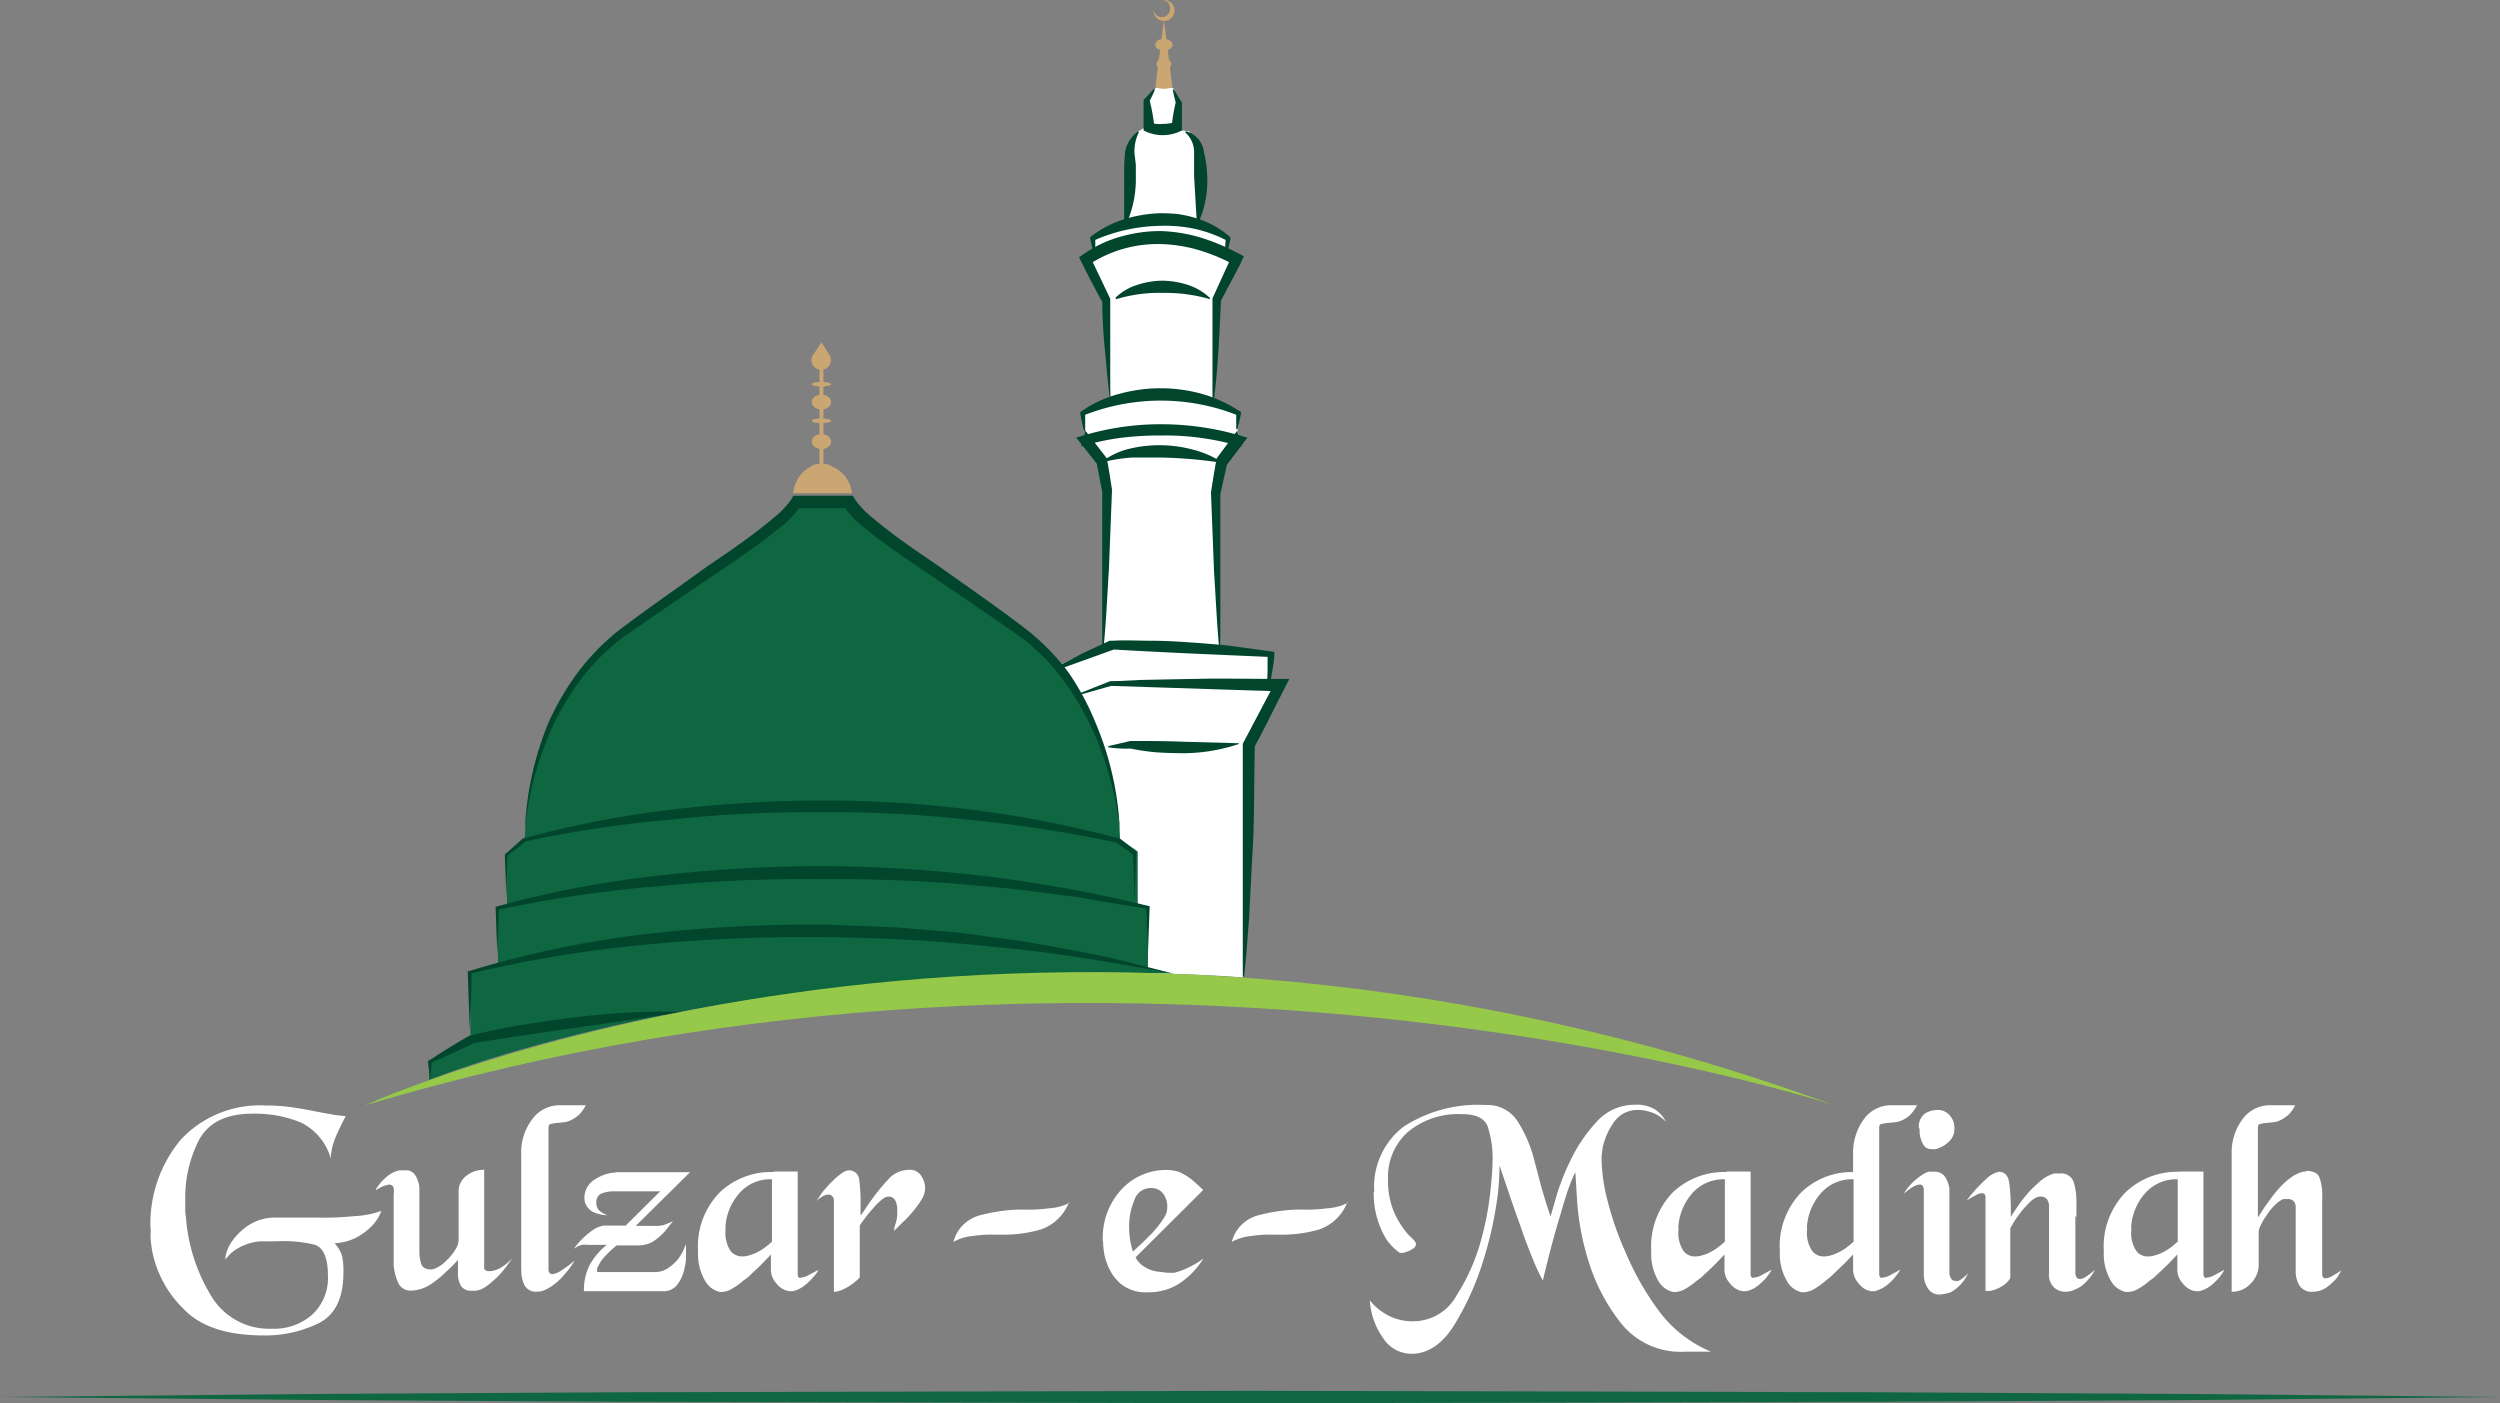 <svg xmlns="http://www.w3.org/2000/svg" viewBox="0 0 190.52 106.94"><rect x="0" y="0" width="190.52" height="106.94" fill="#808080" stroke="none"/><defs><style>.cls-1{fill:#fff;}.cls-2{fill:#01452d;}.cls-3{fill:#c9a672;}.cls-4{fill:#0f6742;}.cls-5{fill:none;stroke:#c9a672;stroke-miterlimit:10;stroke-width:0.3px;}.cls-6{fill:#96c949;}</style></defs><title>Asset 2</title><g id="Layer_2" data-name="Layer 2"><g id="Layer_1-2" data-name="Layer 1"><path class="cls-1" d="M94.73,74.49l.21-6.06.19-8.9.19-2.85,2.28-4.46H96.52l.24-2.41L93,49.35l-.09-2.88-.12-9.1.48-2.6,1.15-1.13-.21-.29.31-1.71-.68-.39-1.38-.54.15-1.82V23l1.61-3.26-1-.46.24-1L91.19,17l.49-3.4-.34-2.5L90.62,10,90,9.94V8.1L89.49,7V6.82l-.11-.13h-1.3L88,6.82l-.44.83v1L87.2,9.74l-.46.28-.6,1.12L85.94,16l-.07.93-2.62,1.18.16,1.13-.51.89,1.16,2.34L84.34,26l.31,4.4-2.11,1.13.13,1.2.16.32.28,1.11L84,35.53l.31,2.34v3.66l-.21,7.59-3.51,1.63L82.13,53l1.52,2.94.95,2.94.56,5.06,1.53,1V69l.79.17v5S91.89,74.24,94.73,74.49Z"></path><path class="cls-2" d="M88,6.84c-.14.39-.33.73-.5,1.09l.11-.28A13.36,13.36,0,0,1,88,10l-.39-.68c.1,0,.31.1.48.12a2.44,2.44,0,0,0,.54,0,3.07,3.07,0,0,0,1.08-.19l-.44.7a13.15,13.15,0,0,1,.33-2.15l.06.22a12.33,12.33,0,0,1-.29-1.2l.09,0,.61,1h0V9.94h0a3.14,3.14,0,0,1-2.92,0h0V7.62h0l.78-.84Z"></path><path class="cls-2" d="M86.79,10.09a3.17,3.17,0,0,0-.33,1.63l.1.83v.94a8.34,8.34,0,0,1-.8,3.74h-.09V13.48a17.06,17.06,0,0,1,.07-1.89,2.45,2.45,0,0,1,1-1.58Z"></path><path class="cls-2" d="M90.38,10a1.87,1.87,0,0,1,1.37,1.59A9.05,9.05,0,0,1,92,13.4a7.87,7.87,0,0,1-.7,3.64h-.09L91,13.44v-1.8a2,2,0,0,0-.68-1.55Z"></path><path class="cls-2" d="M83.41,19.47a10.56,10.56,0,0,1-.32-1.26v-.15l.24-.18a8.23,8.23,0,0,1,2.43-1.2,10.21,10.21,0,0,1,2.69-.43,12.57,12.57,0,0,1,1.37.07,10.17,10.17,0,0,1,1.35.31,7.07,7.07,0,0,1,2.4,1.29l.2.17v.12c-.08.35-.16.71-.28,1.07H93.4v-1a10.24,10.24,0,0,0-2.4-.85,10.73,10.73,0,0,0-2.53-.22,13,13,0,0,0-5,1.07v1.21Z"></path><path class="cls-2" d="M84.61,30.55c-.19-1.3-.28-2.6-.41-3.9S84,24,84,22.75V23c-.52-.92-1-1.86-1.48-2.82l-.29-.58.52-.35A9.17,9.17,0,0,1,85.53,18a10.89,10.89,0,0,1,3-.39,12,12,0,0,1,2.92.48,15.49,15.49,0,0,1,2.7,1.11l.64.32-.3.66c-.49.95-1,1.89-1.49,2.82l.06-.27c-.07,1.3-.12,2.6-.2,3.91s-.19,2.6-.36,3.9h-.1V22.74h0l1.31-2.87V20a14,14,0,0,0-2.56-1,11.23,11.23,0,0,0-2.7-.4A9.57,9.57,0,0,0,83.24,20v-.1l1.37,2.87h0v7.81Z"></path><path class="cls-2" d="M85,22.7a4.08,4.08,0,0,1,1.7-1,6.21,6.21,0,0,1,1.91-.31,6.54,6.54,0,0,1,1.91.32,4.46,4.46,0,0,1,1.69,1v.09a12.3,12.3,0,0,0-3.57-.48,11.42,11.42,0,0,0-3.58.48Z"></path><path class="cls-2" d="M82.62,32.85c-.13-.43-.2-.86-.29-1.29v-.15l.22-.16A9.07,9.07,0,0,1,85.36,30a11.74,11.74,0,0,1,6.17,0,10,10,0,0,1,2.81,1.26l.23.14v.15a11.48,11.48,0,0,1-.27,1.16h-.09V31.61a15.5,15.5,0,0,0-2.83-.81,15.91,15.91,0,0,0-8.68.81v1.24Z"></path><path class="cls-2" d="M92.92,49.51c-.19-2-.27-4-.4-5.94l-.23-5.93v-.13c.12-.77.24-1.54.38-2.31V35l.11-.15,1.48-2,.38,1.2a20,20,0,0,0-3-.66,19.16,19.16,0,0,0-3.12-.2,23.37,23.37,0,0,0-3.13.18,18,18,0,0,0-3,.66l.34-1.19,1.55,2,.11.14v.17c.13.71.24,1.43.35,2.15v.13l-.23,5.92c-.13,2-.21,4-.4,5.92H84V37.47h0l-.42-2.14h0l-1.58-2v0h.1a20.68,20.68,0,0,1,6.44-1,21.59,21.59,0,0,1,6.43,1h.11l-.07.09-1.51,2h0L93,37.65h0V49.51Z"></path><path class="cls-2" d="M80.54,51.15l-.06-.32h0l.08,0c.32-.21.66-.36,1-.54l1-.53,2-.93h.2c1-.06,2,0,3,0s2,.06,3,.13,2,.15,2.94.25l2.93.4.48.07V50a10,10,0,0,1-.19,1.32c-.06.44-.13.88-.23,1.32H96.6V50l.06.06c-3.93-.17-7.85-.33-11.78-.56h0L80.72,51h0v.32Z"></path><path class="cls-2" d="M82.09,52.91c.83-.34,1.67-.66,2.52-1h.08c1,0,2-.11,3.08-.11l3.07-.06c2-.06,4.1,0,6.15,0h1.27l-.59,1.15c-.72,1.39-1.38,2.8-2.14,4.16l.1-.39c-.08,2.94,0,5.89-.21,8.83L95.19,70c-.13,1.47-.21,3-.38,4.42h-.1V56.68l2.18-4.13.07.12-12.28-.4h0L82.11,53Z"></path><path class="cls-2" d="M84,35.17a5.6,5.6,0,0,1,2.19-1,9.83,9.83,0,0,1,4.66.08,7.55,7.55,0,0,1,2.19.92v.09a34,34,0,0,0-4.51-.39H86.26a12.94,12.94,0,0,0-2.23.35Z"></path><path class="cls-2" d="M94.4,56.7a13.34,13.34,0,0,1-4.15.7q-1,0-2.07-.06a17.94,17.94,0,0,1-2.06-.3h.13a6.61,6.61,0,0,1-.89,0,6.86,6.86,0,0,1-.9-.09v-.09l1.68-.39h0c1.38,0,2.76,0,4.14.06l4.13.11Z"></path><path class="cls-3" d="M89.26,4.87a.37.37,0,0,0-.18-.31L89,3.8c.22-.07.37-.22.37-.39a.48.48,0,0,0-.48-.4l-.19-1.5L88.51,3a.45.45,0,0,0-.47.41c0,.2.15.32.37.39l-.1.76a.38.38,0,0,0-.17.31.39.39,0,0,0,.1.25l-.19,1.52a1.72,1.72,0,0,0,1.3,0l-.2-1.52A.36.36,0,0,0,89.26,4.87Z"></path><path class="cls-3" d="M88.7,0h-.08a.63.63,0,0,1,.55.63.63.63,0,0,1-1.26.08h0V.8a.8.8,0,1,0,.8-.8Z"></path><polygon class="cls-4" points="0 106.46 23.82 106.23 47.63 106.1 95.26 105.99 142.89 106.1 166.7 106.23 190.52 106.46 166.7 106.7 142.89 106.83 95.26 106.94 47.63 106.83 23.82 106.69 0 106.46"></polygon><path class="cls-4" d="M32.71,82.31s21.66-9,56.68-8.12l-1.91-.44V69.18L86.69,69V64.88l-1.34-.94s.06-8.85-6.1-14.59l-4.78-3.56L69.3,42.21l-3.41-2.58-1.23-1.36h-4l-2.57,2.45-4,2.82-3.6,2.53-4.93,3.81-2.1,2.68A22.12,22.12,0,0,0,40,63.8l-1.36,1.32V69l-.69.18v4.32l-2.1.56v5.09l-3.09,1.69Z"></path><path class="cls-2" d="M52,77.1c-1.34.23-2.68.43-4,.63l-4,.58c-2.66.38-5.33.76-8,1.2h.09c-1.08.53-2.17,1-3.27,1.5l.07-.12a11.47,11.47,0,0,1-.14,1.46c0-.49-.1-1-.13-1.46v-.07h.08q1.52-1,3.06-1.89h.06c1.32-.34,2.65-.61,4-.83s2.68-.41,4-.57A57.35,57.35,0,0,1,52,77.1Z"></path><path class="cls-2" d="M89.39,74.19c-4.44-.8-8.87-1.6-13.35-2a128.71,128.71,0,0,0-13.45-.77A123.47,123.47,0,0,0,49.13,72a94.71,94.71,0,0,0-13.29,2.2l.1-.14c0,1.45-.08,2.9-.14,4.35q-.09-2.17-.15-4.35V74h.11A76.62,76.62,0,0,1,49,71.21a107.65,107.65,0,0,1,13.55-.74c1.13,0,2.26.07,3.4.11s2.26.07,3.38.18l3.39.28c1.12.11,2.24.3,3.36.44,2.25.27,4.47.72,6.69,1.13S87.2,73.65,89.39,74.19Z"></path><path class="cls-2" d="M37.9,72.79l-.13-3.61v-.1h.1a79,79,0,0,1,12.3-2.35A111.22,111.22,0,0,1,62.68,66a113.69,113.69,0,0,1,12.51.78,107.18,107.18,0,0,1,12.32,2.26h.1v.1l-.13,3.61-.12-3.61.1.12-3.09-.5c-1-.16-2-.38-3.07-.49-2.06-.27-4.12-.57-6.19-.72A117.24,117.24,0,0,0,62.68,67a114.63,114.63,0,0,0-12.43.53,96.53,96.53,0,0,0-12.32,1.81l.1-.12Z"></path><path class="cls-2" d="M38.59,68.43l-.12-3.31h0l1.35-1.2h0a76.1,76.1,0,0,1,11.29-2.21A100.25,100.25,0,0,1,62.6,61a91.94,91.94,0,0,1,11.49.71,84.84,84.84,0,0,1,11.28,2.21h0l1.22,1h0V65l-.13,3.55L86.34,65l0,.1-1.28-.88h.06a102.64,102.64,0,0,0-11.29-1.75,94.31,94.31,0,0,0-11.4-.57,98.68,98.68,0,0,0-11.4.57A90.35,90.35,0,0,0,40,64.13h.06l-1.39,1.08v-.09Z"></path><path class="cls-2" d="M40,63.29A23.82,23.82,0,0,1,41.83,55,20.65,20.65,0,0,1,44,51.29a17.78,17.78,0,0,1,3-3.13c2.26-1.73,4.6-3.32,6.9-5,1.18-.8,2.34-1.58,3.46-2.43.56-.42,1.11-.85,1.64-1.3a6.6,6.6,0,0,0,1.31-1.38l.15-.27H65l.15.27a6.6,6.6,0,0,0,1.31,1.38c.53.45,1.08.88,1.64,1.3,1.12.85,2.28,1.62,3.46,2.43,2.31,1.65,4.64,3.23,6.9,5a17.78,17.78,0,0,1,3,3.13,20.15,20.15,0,0,1,2,3.72,23.56,23.56,0,0,1,1.88,8.27,25,25,0,0,0-2.28-8.08,21.3,21.3,0,0,0-2.18-3.57A16.64,16.64,0,0,0,78,48.71c-2.28-1.62-4.64-3.2-7-4.82-1.16-.78-2.36-1.57-3.5-2.42-.58-.42-1.15-.85-1.7-1.31a6.68,6.68,0,0,1-1.57-1.7l.42.27h-4l.42-.27a6.48,6.48,0,0,1-1.57,1.69c-.55.47-1.12.9-1.7,1.32-1.14.85-2.34,1.64-3.5,2.42-2.35,1.62-4.73,3.19-7,4.82a16.25,16.25,0,0,0-2.93,2.93,21.21,21.21,0,0,0-2.18,3.56A24.8,24.8,0,0,0,40,63.29Z"></path><ellipse class="cls-3" cx="62.6" cy="30.64" rx="0.74" ry="0.57"></ellipse><ellipse class="cls-3" cx="62.6" cy="33.65" rx="0.74" ry="0.57"></ellipse><ellipse class="cls-3" cx="62.6" cy="29.28" rx="0.74" ry="0.18"></ellipse><ellipse class="cls-3" cx="62.6" cy="32.07" rx="0.74" ry="0.18"></ellipse><ellipse class="cls-3" cx="62.6" cy="35.53" rx="0.75" ry="0.18"></ellipse><path class="cls-3" d="M63.28,27.16h0a.42.42,0,0,0-.09-.14l-.58-.93L62,27l-.09.14h0a.78.78,0,0,0-.07.3.74.74,0,1,0,1.48,0h0A.92.92,0,0,0,63.28,27.16Z"></path><path class="cls-3" d="M60.45,37.59h4.47a2.46,2.46,0,0,0-1.57-2.06h-1.5A2.5,2.5,0,0,0,60.45,37.59Z"></path><line class="cls-5" x1="62.6" y1="27.78" x2="62.6" y2="35.72"></line><path class="cls-6" d="M27.81,84.24s49.67-22.85,112,0C139.77,84.2,86.31,66.7,27.81,84.24Z"></path><path class="cls-1" d="M11.47,93.69a10,10,0,0,1,2.3-6.83,8.24,8.24,0,0,1,6.52-2.61,12.39,12.39,0,0,1,1.92.13c.59.08,1.15.18,1.69.29l.67.13.64.11a5.62,5.62,0,0,0,.57.09l.56.06c-.28.56-.5,1-.64,1.31a6.72,6.72,0,0,0-.32.85,2.22,2.22,0,0,0-.09.37,2.08,2.08,0,0,1-.08.39.43.43,0,0,1,0,.16.43.43,0,0,1,0,.16,4.36,4.36,0,0,0-2.29-2.76,9.23,9.23,0,0,0-3.67-.67q-3,0-4.08,2a9.52,9.52,0,0,0-1.05,4.47v.74a3.12,3.12,0,0,0,.05.68A13.37,13.37,0,0,0,16,98.6a5.15,5.15,0,0,0,4.72,2.66,4.39,4.39,0,0,0,3.08-1.08,3.8,3.8,0,0,0,1.19-3c0-1.33-.35-2.1-1-2.32A10.11,10.11,0,0,0,21,94.6H19.85a3.94,3.94,0,0,0-1.13.25,4.23,4.23,0,0,0-.82.42,3.08,3.08,0,0,0-.72.72,1.84,1.84,0,0,1,.09-.57,3.07,3.07,0,0,1,.29-.64,4.69,4.69,0,0,1,1.33-1.37,3.64,3.64,0,0,1,2.1-.62h3.17A23.16,23.16,0,0,0,27,92.68a6.91,6.91,0,0,0,2.06-.4,3.22,3.22,0,0,1-.23.5,3.82,3.82,0,0,1-.49.65,5.07,5.07,0,0,1-1.11.84,3.86,3.86,0,0,1-1.73.47l.12.15.11.15a2.05,2.05,0,0,1,.35.73A5.33,5.33,0,0,1,26.17,97c0,1.92-.62,3.2-1.87,3.83a9.2,9.2,0,0,1-4.22.94c-2.77,0-4.8-.67-6.07-2a8.44,8.44,0,0,1-2.39-4.31c-.06-.32-.1-.63-.13-.94s0-.61,0-.91Z"></path><path class="cls-1" d="M28.63,90.66a3.93,3.93,0,0,1,.86-1,2.2,2.2,0,0,1,.94-.47h.47a.8.8,0,0,1,.65.25,1.45,1.45,0,0,1,.3.56,1.66,1.66,0,0,1,.11.49v4.93a2.91,2.91,0,0,0,.15.92c.1.27.35.4.74.4a1,1,0,0,0,.41-.12,2.69,2.69,0,0,0,.46-.28,5.29,5.29,0,0,0,.54-.52,3.62,3.62,0,0,0,.44-.59,1.76,1.76,0,0,0,.19-.39,1.15,1.15,0,0,0,.06-.37V90.75a1.45,1.45,0,0,1,.56-1.12,2.12,2.12,0,0,1,1.39-.48V96.7h0l.09.1.16.07h.24a1.79,1.79,0,0,0,.67-.2,4,4,0,0,0,1-.8l-.36.5c-.19.26-.39.5-.6.74s-.46.45-.72.67a3.23,3.23,0,0,1-.76.5l-.33.08a1.61,1.61,0,0,1-.31,0,.91.91,0,0,1-.84-.35,1.75,1.75,0,0,1-.24-1V96a5.14,5.14,0,0,1-.38.42,6.14,6.14,0,0,1-.45.43,8.24,8.24,0,0,1-1.21,1,3,3,0,0,1-1.37.5h-.15a1,1,0,0,1-1-.6A4.21,4.21,0,0,1,30,96.41V91.06a2,2,0,0,0,0-.55.35.35,0,0,0-.38-.23,2.36,2.36,0,0,0-.38.1,2.94,2.94,0,0,0-.55.3Z"></path><path class="cls-1" d="M39.72,96.7V87.88a4.14,4.14,0,0,1,.82-2.56,2.58,2.58,0,0,1,2.2-1.09h1.9a3,3,0,0,1-.45.66,2.28,2.28,0,0,1-.5.38,1.75,1.75,0,0,1-.67.25l-.58.06a2.43,2.43,0,0,0-.47.08c-.11,0-.17.13-.17.29V96.7a.48.48,0,0,0,.08.31.27.27,0,0,0,.22.09,1.57,1.57,0,0,0,.69-.29,7.25,7.25,0,0,0,1-.75,5.39,5.39,0,0,1-.72,1,4.61,4.61,0,0,1-.87.84,3.22,3.22,0,0,1-.64.39,1.35,1.35,0,0,1-.59.14A1,1,0,0,1,40,98a2.53,2.53,0,0,1-.27-1.27Z"></path><path class="cls-1" d="M44.54,91.42A1.64,1.64,0,0,1,45.16,90a3.4,3.4,0,0,1,1.39-.61l.54-.06h5.5l-4.14,4.09h1.42a2.12,2.12,0,0,0,.79-.09c.21-.08.43-.17.63-.27l-.3.37-.27.35a4.56,4.56,0,0,1-.93.82,2.18,2.18,0,0,1-1.17.31H47a7.26,7.26,0,0,0-.77.7,3.8,3.8,0,0,0-.33.37,2.57,2.57,0,0,0-.26.41,1.08,1.08,0,0,0-.13.29,1.13,1.13,0,0,0,0,.26h4.41A1.76,1.76,0,0,0,51,96.58a3.25,3.25,0,0,0,.75-.73,3.63,3.63,0,0,0,.36-.64c.09-.21.14-.34.17-.4a.29.29,0,0,0,0,.13v.94a3.67,3.67,0,0,1-.11.74,3,3,0,0,1-.51,1.22,1.3,1.3,0,0,1-1.16.56h-6a4.21,4.21,0,0,1,.44-2,5.17,5.17,0,0,1,1.3-1.53H44.79a1.3,1.3,0,0,0-.44,0A1.06,1.06,0,0,0,44,95l-.26.16a6.43,6.43,0,0,1,.81-.92,6.55,6.55,0,0,1,.66-.52,2.09,2.09,0,0,1,.79-.32h1.68l2.63-2.61H46.7a2.4,2.4,0,0,0-.92.19.71.71,0,0,0-.33.68.74.74,0,0,0,.2.57,1.41,1.41,0,0,0,.46.3l.15.08.17,0h.12a2.86,2.86,0,0,1-1.38-.26,1.3,1.3,0,0,1-.55-.61.64.64,0,0,1-.06-.38Z"></path><path class="cls-1" d="M58.94,89.28h1.85v7.85a.32.32,0,0,0,.09.23.19.19,0,0,0,.18,0,1.37,1.37,0,0,0,.55-.18l.77-.41-.15.26L62,97.3a4.47,4.47,0,0,1-.62.61,2.39,2.39,0,0,1-.74.43l-.24.06h-.23a1.31,1.31,0,0,1-.27-.06,1.77,1.77,0,0,1-.41-.21,2.51,2.51,0,0,1-.51-.57,1.55,1.55,0,0,1-.23-.86V95.6c-.11.13-.3.32-.55.58s-.54.54-.85.82c-.11.11-.22.22-.34.32a2.42,2.42,0,0,1-.36.27,5.43,5.43,0,0,1-.88.63,1.66,1.66,0,0,1-.75.24h-.14a1.73,1.73,0,0,1-1.16-.88,4,4,0,0,1-.52-2.2,5.86,5.86,0,0,1,1.65-4.51A5.67,5.67,0,0,1,59,89.32ZM56.29,91a4.22,4.22,0,0,0-1,2.41v.34a2.5,2.5,0,0,0,.37,1.56,1.1,1.1,0,0,0,.92.44,1.65,1.65,0,0,0,.54-.09,3.28,3.28,0,0,0,.59-.23,3.5,3.5,0,0,0,.58-.36,5.85,5.85,0,0,0,.54-.45V89.87A3.11,3.11,0,0,0,56.29,91Z"></path><path class="cls-1" d="M62.16,91.61a3.71,3.71,0,0,0,.28-.41,4.54,4.54,0,0,1,.36-.5l.33-.37c.11-.12.23-.24.35-.35a4.58,4.58,0,0,1,.67-.57,1.1,1.1,0,0,1,.52-.22.77.77,0,0,1,.81.73v0a13.43,13.43,0,0,1,.1,2.1v.61c.13-.17.26-.35.39-.55s.27-.4.41-.59a15.6,15.6,0,0,1,1.31-1.61,2.13,2.13,0,0,1,1.58-.73,1,1,0,0,1,.92.44,1.63,1.63,0,0,1,.31,1,1.59,1.59,0,0,1-.28.84,6.76,6.76,0,0,1-.67.92c-.12.15-.25.29-.38.43s-.27.27-.41.4l-.34.34-.32.32a.47.47,0,0,0,.05-.1v-.11a2.19,2.19,0,0,1,.13-.46,5.12,5.12,0,0,0,.1-.54.67.67,0,0,1,0-.2v-.2a1.59,1.59,0,0,0-.15-.74.57.57,0,0,0-.55-.3.74.74,0,0,0-.42.19,4.41,4.41,0,0,0-.51.46c-.07.08-.14.15-.2.23l-.2.22c-.23.27-.51.64-.83,1.1v3.95a1.19,1.19,0,0,1-.19.2,4.66,4.66,0,0,1-.49.39,4.42,4.42,0,0,1-.6.34,2.36,2.36,0,0,1-.69.19v-7a.43.43,0,0,0-.11-.28.37.37,0,0,0-.32-.14.85.85,0,0,0-.44.14,2.17,2.17,0,0,0-.55.45Z"></path><path class="cls-1" d="M81.47,91.61a3.55,3.55,0,0,1-2.1,2.07,10,10,0,0,1-2.72.41h-.78a9.48,9.48,0,0,0-1.71.1,3.74,3.74,0,0,0-1.5.45,2.82,2.82,0,0,1,1.93-2,13.28,13.28,0,0,1,3-.46h.53a11.05,11.05,0,0,0,1.84-.1,3.92,3.92,0,0,0,1.54-.41Z"></path><path class="cls-1" d="M84.05,94.62a5.38,5.38,0,0,1,1.44-4,4.61,4.61,0,0,1,3.36-1.46,3.26,3.26,0,0,1,.7.07,2,2,0,0,1,.61.23,3.73,3.73,0,0,1,.7.47c.24.2.52.45.83.76l-5.15,5.13a1.82,1.82,0,0,0,.59.67,2.85,2.85,0,0,0,.68.33,3.22,3.22,0,0,0,.62.11L89,97h.48a5.73,5.73,0,0,0,.7-.23c.22-.09.43-.19.64-.3a6.33,6.33,0,0,0,.89-.56,6.2,6.2,0,0,1-1.86,1.92,4.29,4.29,0,0,1-2.34.65,3,3,0,0,1-2.18-.71,3.71,3.71,0,0,1-1-1.58,3.24,3.24,0,0,1-.2-.8,4.17,4.17,0,0,1-.06-.71Zm2.4-3.16a4.9,4.9,0,0,0-.4,2,6.73,6.73,0,0,0,.07,1,5.86,5.86,0,0,0,.22.92l.52-.49c.24-.21.48-.45.74-.72a3.34,3.34,0,0,0,.32-.33c.1-.11.2-.23.29-.35a6.61,6.61,0,0,0,.53-.74,1.31,1.31,0,0,0,.21-.64,1.71,1.71,0,0,0,0-.32,1.61,1.61,0,0,0-.08-.38,1.4,1.4,0,0,0-.38-.61,1.18,1.18,0,0,0-.83-.26A1.28,1.28,0,0,0,86.45,91.46Z"></path><path class="cls-1" d="M102.68,91.61a3.55,3.55,0,0,1-2.1,2.07,10,10,0,0,1-2.72.41h-.78a9.48,9.48,0,0,0-1.71.1,3.9,3.9,0,0,0-1.5.45,2.82,2.82,0,0,1,1.93-2,13.28,13.28,0,0,1,3-.46h.53a11.05,11.05,0,0,0,1.84-.1,3.92,3.92,0,0,0,1.54-.41Z"></path><path class="cls-1" d="M104.73,90.85a5.76,5.76,0,0,1,2.25-5,10.48,10.48,0,0,1,6.26-1.64,2.72,2.72,0,0,1,2.4,1.22,9.81,9.81,0,0,1,1.23,2.79c.27,1,.48,1.83.65,2.44a1.72,1.72,0,0,1,.07.21.83.83,0,0,0,.06.21c.09.31.17.61.27.89s.17.53.24.72c.09-.26.24-.8.47-1.6a17.52,17.52,0,0,1,1-2.55,11.91,11.91,0,0,1,2-3,3.88,3.88,0,0,1,3-1.35,2.65,2.65,0,0,1,1.53.38,2.47,2.47,0,0,1,.8.93,2.63,2.63,0,0,0-.9-.65,3.51,3.51,0,0,0-1-.26h-.23a2.16,2.16,0,0,0-1.81.89,5.3,5.3,0,0,0-.89,2,5,5,0,0,1-.07.54,4.51,4.51,0,0,0,0,.52,13.28,13.28,0,0,0,.46,3,23,23,0,0,0,1.38,3.94,21.45,21.45,0,0,0,2.6,4.53,9.44,9.44,0,0,0,3.9,3h-2a5.79,5.79,0,0,1-4.84-2.14,14.29,14.29,0,0,1-2.48-4.69,19.83,19.83,0,0,1-.89-4.64c-.09-1.42-.13-2.15-.13-2.21a6.92,6.92,0,0,0-.39.88q-.21.53-.39,1.14c-.1.31-.2.62-.3,1l-.3,1c-.25.87-.48,1.71-.68,2.51s-.34,1.37-.42,1.73a13.94,13.94,0,0,1-.65-1.35c-.23-.56-.47-1.16-.71-1.81-.07-.19-.14-.38-.21-.59l-.21-.6c-.33-.9-.63-1.77-.9-2.59l-.63-1.84v.34A18.72,18.72,0,0,1,114,92a28,28,0,0,1-.86,3.73,21.71,21.71,0,0,1-2.23,5.11c-.94,1.56-2.06,2.33-3.36,2.33a2.57,2.57,0,0,1-2.16-1.22,5.54,5.54,0,0,1-1-2.85,4.42,4.42,0,0,0,1.35,1.12,4,4,0,0,0,2,.47,3.76,3.76,0,0,0,3.28-2,15.14,15.14,0,0,0,1.87-4.26,22.86,22.86,0,0,0,.67-3.47c.12-1.09.18-1.88.18-2.34a7.68,7.68,0,0,0-.38-2.81c-.26-.6-.89-.9-1.91-.9a6,6,0,0,0-4.14,1.34,4.57,4.57,0,0,0-1.53,3.62,6.15,6.15,0,0,0,.33,2.17,5.88,5.88,0,0,0,.74,1.43,4.32,4.32,0,0,0,.73.87c.22.2.33.36.33.47a.42.42,0,0,1-.22.34,1.53,1.53,0,0,1-.46.23,1.12,1.12,0,0,1-.31.1h-.24a4,4,0,0,1-1-1A6.39,6.39,0,0,1,105,93a6.63,6.63,0,0,1-.31-2.17Z"></path><path class="cls-1" d="M131.57,89.28h1.84v7.85a.37.37,0,0,0,.1.23.19.19,0,0,0,.18,0,1.37,1.37,0,0,0,.55-.18l.76-.41a1.35,1.35,0,0,1-.15.26l-.19.27a4.4,4.4,0,0,1-.61.61,2.39,2.39,0,0,1-.74.43l-.25.06h-.22a1.27,1.27,0,0,1-.28-.06,1.53,1.53,0,0,1-.4-.21,2.51,2.51,0,0,1-.51-.57,1.55,1.55,0,0,1-.23-.86V95.6l-.55.58c-.26.26-.54.54-.85.82l-.34.32a2.42,2.42,0,0,1-.36.27,5.43,5.43,0,0,1-.88.63,1.7,1.7,0,0,1-.76.24h-.17a1.74,1.74,0,0,1-1.15-.88,4,4,0,0,1-.52-2.2,5.92,5.92,0,0,1,1.64-4.51,5.68,5.68,0,0,1,4.09-1.55ZM128.91,91a4.29,4.29,0,0,0-1,2.41.49.49,0,0,0,0,.17v.17a2.5,2.5,0,0,0,.37,1.56,1.07,1.07,0,0,0,.92.44,1.65,1.65,0,0,0,.54-.09,2.42,2.42,0,0,0,.58-.23,3.58,3.58,0,0,0,.59-.36,5.85,5.85,0,0,0,.54-.45V89.87A3.17,3.17,0,0,0,128.91,91Z"></path><path class="cls-1" d="M143.21,85.9V97.13a.37.37,0,0,0,.1.23.19.19,0,0,0,.18,0,1.37,1.37,0,0,0,.55-.18l.76-.41c0,.08-.09.16-.14.24a1.88,1.88,0,0,1-.18.24,3.76,3.76,0,0,1-.62.64,2.49,2.49,0,0,1-.76.43.68.68,0,0,1-.24.08h-.22a1.27,1.27,0,0,1-.28-.06,1.53,1.53,0,0,1-.4-.21,2.56,2.56,0,0,1-.51-.58,1.56,1.56,0,0,1-.23-.87V95.6l-.55.58-.87.84-.32.3-.36.29a5.43,5.43,0,0,1-.88.63,1.7,1.7,0,0,1-.76.24h-.17a1.71,1.71,0,0,1-1.15-.89,4.06,4.06,0,0,1-.52-2.21,5.89,5.89,0,0,1,1.63-4.51,5.54,5.54,0,0,1,3.95-1.55V87.83a4.33,4.33,0,0,1,.8-2.51,2.54,2.54,0,0,1,2.19-1.09h1.89a3.49,3.49,0,0,1-.48.68,1.89,1.89,0,0,1-.5.38,1.78,1.78,0,0,1-.67.23l-.6.06a2.33,2.33,0,0,0-.46.08c-.12,0-.18.13-.18.29Zm-4.5,5.1a4.29,4.29,0,0,0-1,2.41.49.49,0,0,0,0,.17v.17a2.45,2.45,0,0,0,.38,1.56,1.07,1.07,0,0,0,.92.44,1.65,1.65,0,0,0,.54-.09,2.92,2.92,0,0,0,.58-.23,3.58,3.58,0,0,0,.59-.36,5.85,5.85,0,0,0,.54-.45V89.87A3.14,3.14,0,0,0,138.71,91Z"></path><path class="cls-1" d="M145.08,91a2.33,2.33,0,0,1,.2-.34,3.72,3.72,0,0,1,.41-.48,5.07,5.07,0,0,1,.61-.52,2.44,2.44,0,0,1,.67-.37h.42a1,1,0,0,1,.84.39,2.35,2.35,0,0,1,.33.88V97a.79.79,0,0,0,.17.49.36.36,0,0,0,.27.12.49.49,0,0,0,.24,0,.89.89,0,0,0,.25-.14l.13-.09.13-.12.15-.13L150,97a3.18,3.18,0,0,1-1.3,1.46,2.89,2.89,0,0,1-.86.19h0a1,1,0,0,1-.92-.47,1.89,1.89,0,0,1-.31-1.08V90.66a.5.5,0,0,0-.08-.27.25.25,0,0,0-.24-.12,1.25,1.25,0,0,0-.49.17,5,5,0,0,0-.74.56Zm1.16-5a1.25,1.25,0,0,1,.45-1.14,1.86,1.86,0,0,1,1-.27,1.16,1.16,0,0,1,.86.37,1.43,1.43,0,0,1,.39,1.06,1.26,1.26,0,0,1-.31.87,2.2,2.2,0,0,1-.69.52,2.14,2.14,0,0,1-.42.16,2.16,2.16,0,0,1-.36,0,.67.67,0,0,1-.62-.4,2.08,2.08,0,0,1-.25-.88.43.43,0,0,1,0-.16V86Z"></path><path class="cls-1" d="M158.16,92.65V96.3c0,.23,0,.47,0,.7a.55.55,0,0,0,.1.35.3.3,0,0,0,.24.12,1,1,0,0,0,.48-.18,6.67,6.67,0,0,0,.67-.52,3.93,3.93,0,0,1-.52.76,4.14,4.14,0,0,1-.58.53,3.41,3.41,0,0,1-.61.29,1.54,1.54,0,0,1-.52.09,1.25,1.25,0,0,1-.9-.34,1.34,1.34,0,0,1-.37-1.06V92a.49.49,0,0,0,0-.17.87.87,0,0,0-.16-.44.6.6,0,0,0-.52-.2.73.73,0,0,0-.4.13,2,2,0,0,0-.43.34l-.34.36a3.68,3.68,0,0,0-.31.38,7.52,7.52,0,0,0-.57.82c-.08.13-.15.26-.22.39v3.79a1.7,1.7,0,0,1-.63.62,2.53,2.53,0,0,1-.92.36h-.34V91.25a.34.34,0,0,0-.07-.24.24.24,0,0,0-.19-.08,1,1,0,0,0-.45.14,6.65,6.65,0,0,0-.73.43,10.69,10.69,0,0,1,1.46-1.62,2,2,0,0,1,1-.58c.47,0,.73.31.8.92a16,16,0,0,1,.11,2.07v.44c.07-.11.21-.33.43-.65a10.33,10.33,0,0,1,.74-1,9.44,9.44,0,0,1,1-1,2.79,2.79,0,0,1,1.13-.65.67.67,0,0,1,.2,0h.2a1,1,0,0,1,1.08.62,4.86,4.86,0,0,1,.22,1.52v.62a1.41,1.41,0,0,0,0,.29v.3Z"></path><path class="cls-1" d="M166.08,89.28h1.84v7.85a.37.37,0,0,0,.1.23.19.19,0,0,0,.18,0,1.37,1.37,0,0,0,.55-.18l.76-.41a1.35,1.35,0,0,1-.15.26l-.19.27a4.4,4.4,0,0,1-.61.61,2.39,2.39,0,0,1-.74.43l-.25.06h-.22a1.27,1.27,0,0,1-.28-.06,1.53,1.53,0,0,1-.4-.21,2.51,2.51,0,0,1-.51-.57,1.55,1.55,0,0,1-.23-.86V95.6l-.55.58c-.26.26-.54.54-.85.82l-.34.32a2.42,2.42,0,0,1-.36.27,5.43,5.43,0,0,1-.88.63,1.7,1.7,0,0,1-.76.24H162a1.74,1.74,0,0,1-1.15-.88,4,4,0,0,1-.52-2.2A5.9,5.9,0,0,1,162,90.85a5.68,5.68,0,0,1,4.09-1.55ZM163.42,91a4.29,4.29,0,0,0-1,2.41.49.49,0,0,0,0,.17v.17a2.5,2.5,0,0,0,.37,1.56,1.07,1.07,0,0,0,.92.44,1.65,1.65,0,0,0,.54-.09,2.42,2.42,0,0,0,.58-.23,3.58,3.58,0,0,0,.59-.36,5.85,5.85,0,0,0,.54-.45V89.87A3.17,3.17,0,0,0,163.42,91Z"></path><path class="cls-1" d="M175.75,89.23c.54,0,.88.18,1,.48a3.75,3.75,0,0,1,.22,1.52v5.9a.4.4,0,0,0,.08.23.27.27,0,0,0,.17.06,1,1,0,0,0,.5-.17,7.56,7.56,0,0,0,.71-.44l-.14.25-.15.26a4.23,4.23,0,0,1-.81.77,1.81,1.81,0,0,1-1.08.35,1.09,1.09,0,0,1-1-.45,2.08,2.08,0,0,1-.3-1V91.93a.67.67,0,0,0-.15-.38.54.54,0,0,0-.46-.17H174a2.15,2.15,0,0,0-.67.49,4,4,0,0,0-.58.72,5.73,5.73,0,0,0-.45.75,1.62,1.62,0,0,0-.17.48v2.69a2.09,2.09,0,0,1-.63,1.33,1.89,1.89,0,0,1-1.43.6V87.88a4.2,4.2,0,0,1,.81-2.56A2.56,2.56,0,0,1,173,84.23h1.91a3,3,0,0,1-.45.66,2.28,2.28,0,0,1-.5.38,1.75,1.75,0,0,1-.67.25l-.58.06a2.43,2.43,0,0,0-.47.08c-.11,0-.17.13-.17.29v6.83l.38-.59c.14-.22.3-.44.47-.67a10.23,10.23,0,0,1,.88-1.09,5.71,5.71,0,0,1,1-.84,4.37,4.37,0,0,1,.49-.23,1.26,1.26,0,0,1,.47-.08Z"></path></g></g></svg>